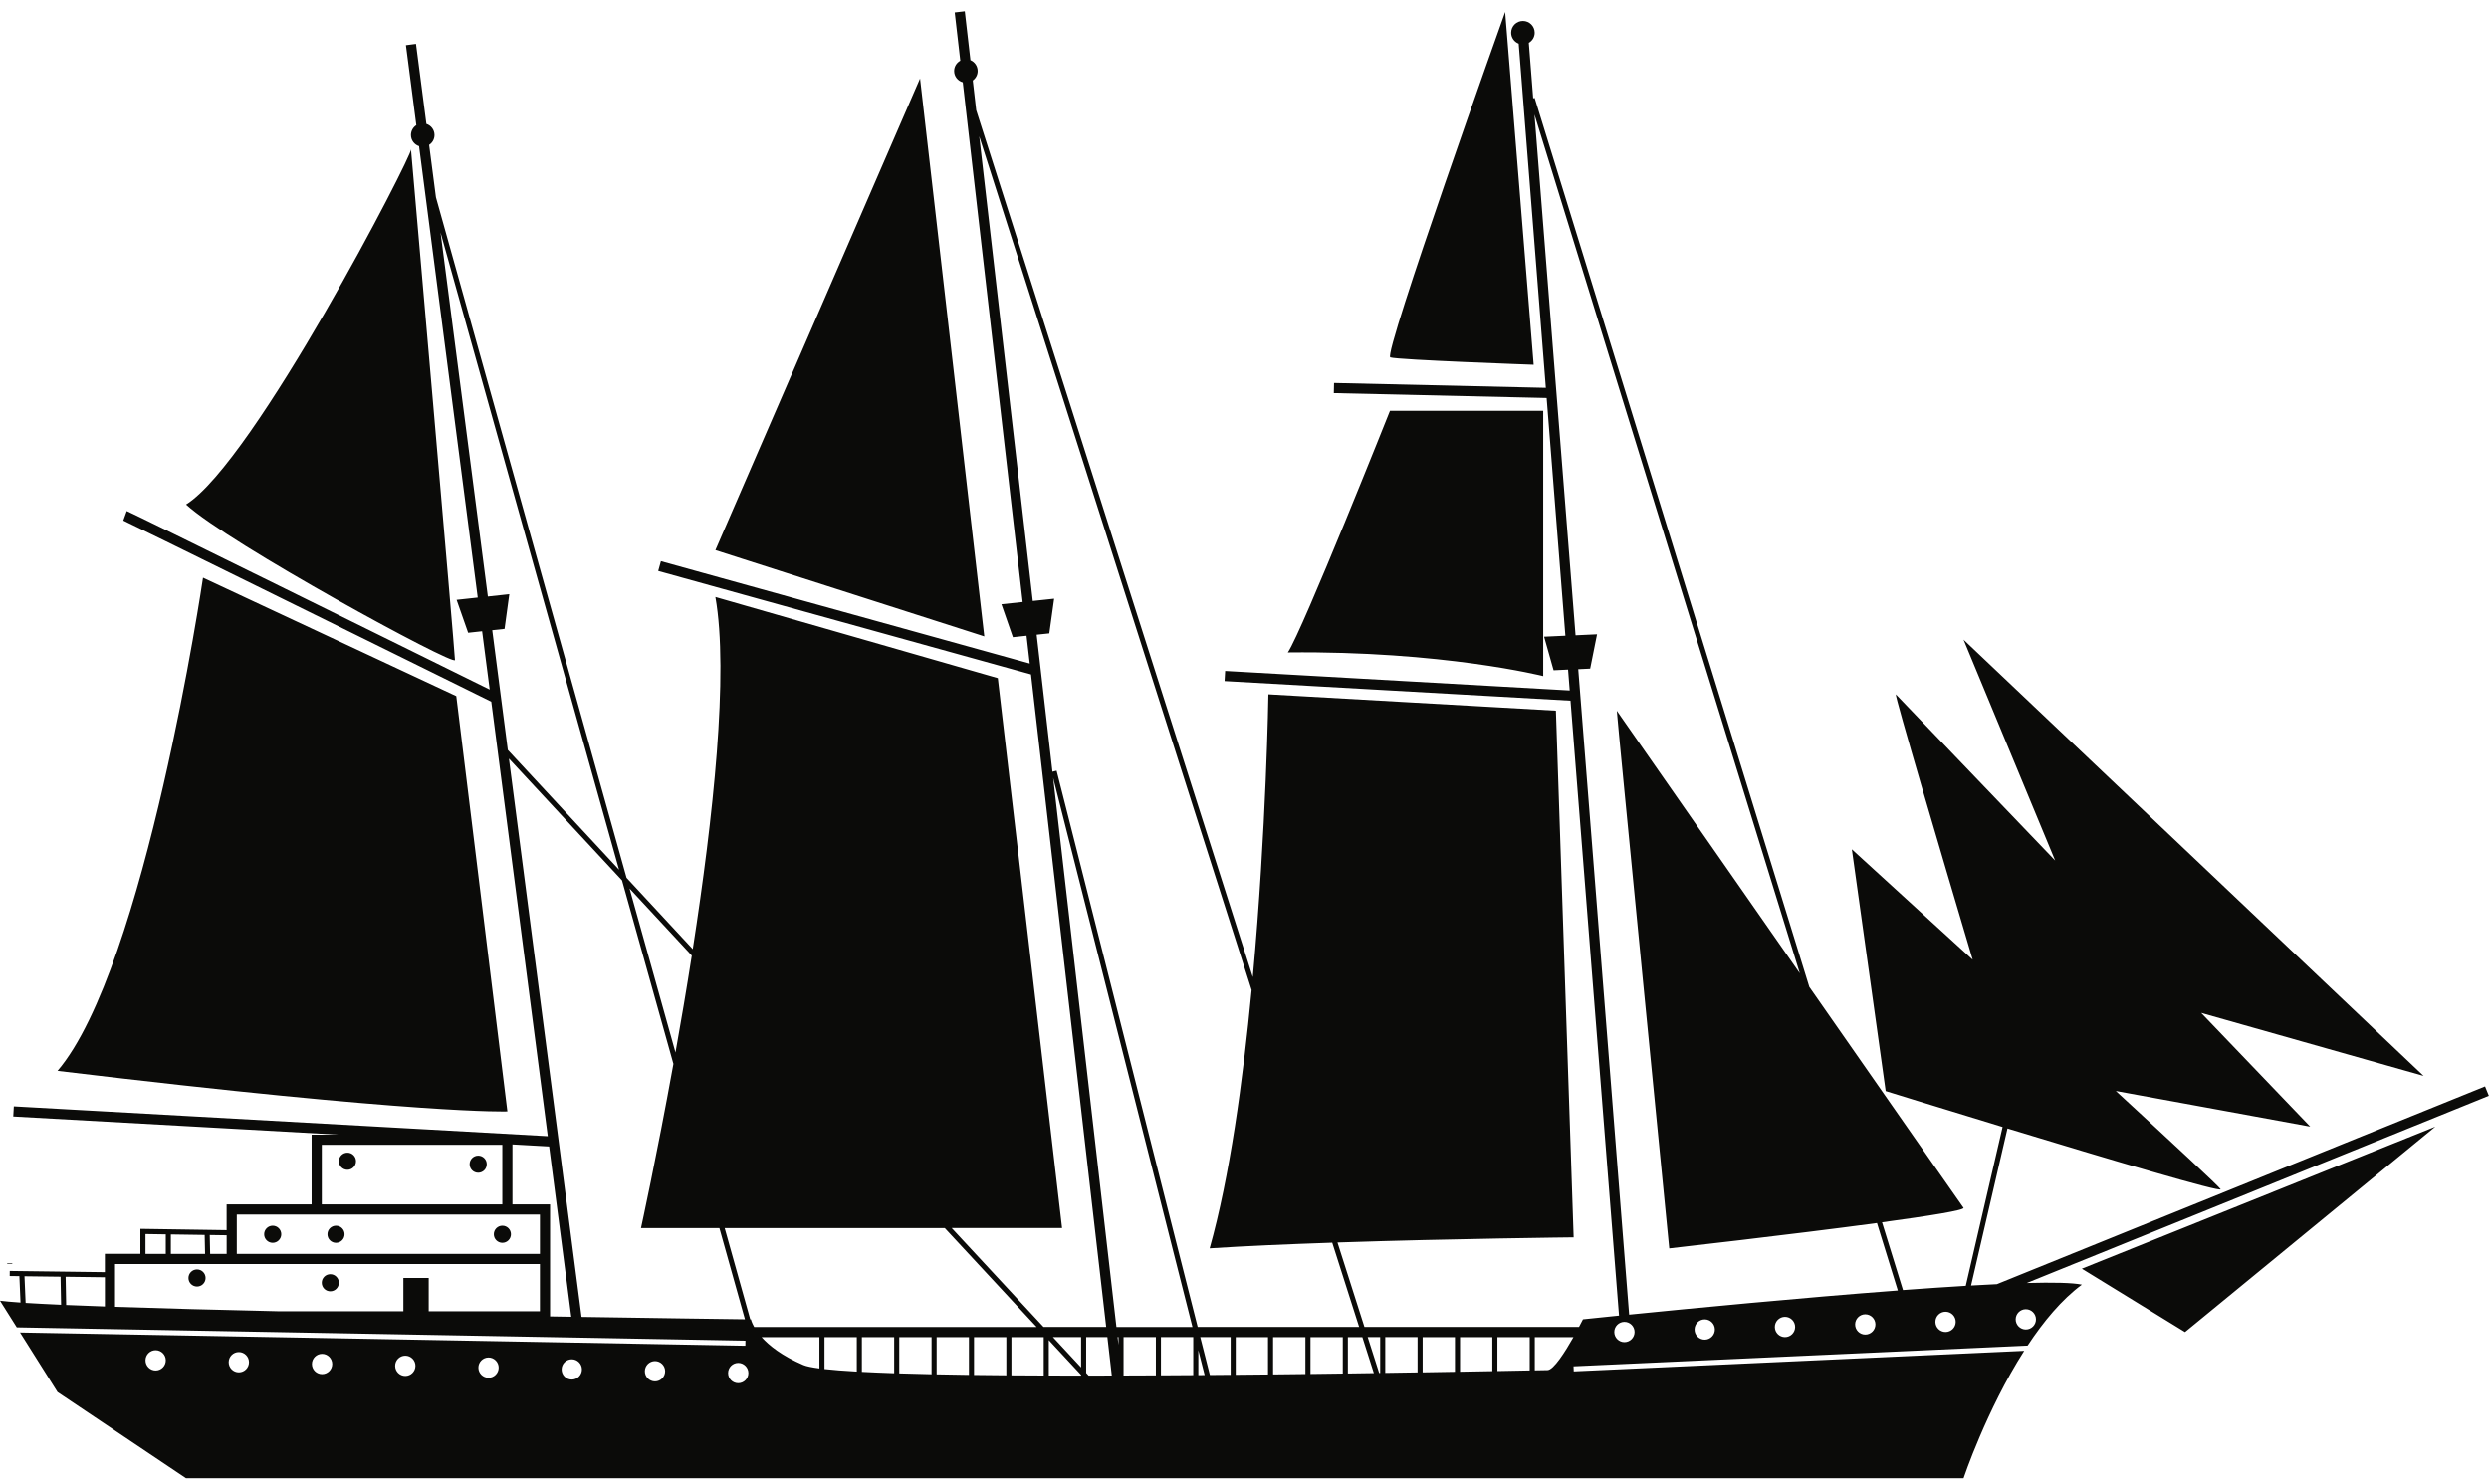 <?xml version="1.0" encoding="UTF-8"?>
<!DOCTYPE svg  PUBLIC '-//W3C//DTD SVG 1.1//EN'  'http://www.w3.org/Graphics/SVG/1.1/DTD/svg11.dtd'>
<svg version="1.1" viewBox="0 0 597 356" xmlns="http://www.w3.org/2000/svg">
<path d="m77.174 307.77c0-1.136 0.919-2.053 2.053-2.053 1.135 0 2.054 0.917 2.054 2.053 0 1.134-0.919 2.052-2.054 2.052-1.134 0-2.053-0.918-2.053-2.052m-27.863-1.146c0 1.132-0.918 2.054-2.053 2.054-1.134 0-2.054-0.922-2.054-2.054 0-1.134 0.92-2.053 2.054-2.053 1.135 0 2.053 0.919 2.053 2.053m36.077-28.014c0 1.135-0.919 2.053-2.054 2.053-1.133 0-2.053-0.918-2.053-2.053 0-1.137 0.92-2.055 2.053-2.055 1.135 0 2.054 0.918 2.054 2.055m31.361 0.71c0 1.134-0.918 2.054-2.054 2.054-1.134 0-2.053-0.92-2.053-2.054 0-1.137 0.919-2.054 2.053-2.054 1.136 0 2.054 0.917 2.054 2.054m5.807 16.808c0 1.133-0.92 2.054-2.055 2.054-1.134 0-2.053-0.921-2.053-2.054 0-1.134 0.919-2.052 2.053-2.052 1.135 0 2.055 0.918 2.055 2.052m-39.908 0c0 1.133-0.92 2.054-2.054 2.054-1.135 0-2.054-0.921-2.054-2.054 0-1.134 0.919-2.052 2.054-2.052 1.134 0 2.054 0.918 2.054 2.052m-15.184 0c0 1.133-0.919 2.054-2.054 2.054s-2.053-0.921-2.053-2.054c0-1.134 0.918-2.052 2.053-2.052s2.054 0.918 2.054 2.052m-65.739 6.997h1.217v0.152h-1.217zm497.62 1.267 84.779-34.073-60.036 49.285-24.743-15.212zm-165.87-218.64c-1.825-0.608 27.548-82.885 27.548-82.885l6.835 84.651s-32.557-1.157-34.383-1.766m36.674 76.464s-24.135-6.085-61.251-5.679c3.524-5.279 24.495-57.975 24.495-57.975h36.756v63.654zm-134.06-9.532-64.497-20.688 49.083-113.17 15.414 133.86zm-114.39 113.98s-20.282 0.812-107.9-9.735c21.094-24.744 34.897-118.32 34.897-118.32l60.746 28.407 12.258 99.651zm-77.072-145.62c16.429-10.343 54.356-83.967 53.95-85.184 0 0 10.547 120.88 10.547 122.5 0 1.623-54.356-27.989-64.497-37.319m441.28 197.95c-1.342 0-2.435-1.093-2.435-2.434 0-1.342 1.093-2.434 2.435-2.434s2.434 1.092 2.434 2.434c0 1.341-1.092 2.434-2.434 2.434m-95.149-3.569-12.209-154.86 2.86-0.133 1.652-8.24-5.154 0.239-9.851-124.94 63.639 206.04c-21.533-30.896-43.894-62.997-43.894-62.997 0 1.217 12.577 128.99 12.577 128.99s28.997-3.277 49.824-6.081l5 16.19c-23.353 1.757-49.868 4.328-64.444 5.794m56.636 4.785c-1.343 0-2.433-1.092-2.433-2.433 0-1.342 1.09-2.434 2.433-2.434 1.342 0 2.435 1.092 2.435 2.434 0 1.341-1.093 2.433-2.435 2.433m-19.256 0.609c-1.34 0-2.433-1.093-2.433-2.434 0-1.342 1.093-2.433 2.433-2.433 1.342 0 2.435 1.091 2.435 2.433 0 1.341-1.093 2.434-2.435 2.434m-19.255 0.608c-1.342 0-2.434-1.093-2.434-2.433 0-1.342 1.092-2.434 2.434-2.434 1.341 0 2.434 1.092 2.434 2.434 0 1.34-1.093 2.433-2.434 2.433m-37.712 7.301c-0.178 0-1.249 0.019-3.043 0.055v-7.964h9.276c-1.986 3.508-4.77 7.909-6.233 7.909m-12.01-7.909h7.75v7.987c-1.982 0.038-4.589 0.087-7.75 0.146v-8.133zm-8.967 0h7.75v8.156c-2.333 0.043-4.925 0.091-7.75 0.14v-8.296zm-8.964 0h7.747v8.317c-2.434 0.042-5.021 0.085-7.747 0.131v-8.448zm-17.935 8.719v-8.719h3.476l2.753 8.628c-2.033 0.031-4.109 0.06-6.229 0.091m-8.967-8.719h7.749v8.733c-2.532 0.037-5.118 0.071-7.749 0.103v-8.836zm-8.968 0h7.751v8.852c-2.549 0.031-5.135 0.062-7.751 0.09v-8.942zm-8.965 0h7.748v8.957c-2.559 0.025-5.145 0.053-7.748 0.076v-9.033zm-8.968 9.111v-5.988l1.517 5.974c-0.504 6e-3 -1.011 9e-3 -1.517 0.014m-35.867-8.394 7.749 8.35v0.156c-2.613-2e-3 -5.198-4e-3 -7.749-0.012v-8.494zm-8.968-0.717h7.751v9.207c-2.627-0.011-5.216-0.024-7.751-0.042v-9.165zm-8.966 0h7.749v9.155c-2.646-0.022-5.233-0.049-7.749-0.08v-9.075zm-8.968 0h7.751v9.059c-2.672-0.036-5.262-0.081-7.751-0.132v-8.927zm-8.966 0h7.75v8.902c-2.713-0.059-5.309-0.127-7.75-0.204v-8.698zm-8.966 0h7.749v8.657c-2.8-0.096-5.393-0.205-7.749-0.33v-8.327zm-8.968 0h7.751v8.263c-3.058-0.175-5.664-0.377-7.751-0.609v-7.654zm-15.088 0h13.872v7.509c-1.832-0.242-3.144-0.511-3.853-0.817-5.155-2.211-8.209-4.665-10.019-6.692m-125.38 8.446c-1.343 0-2.434-1.092-2.434-2.434 0-1.343 1.091-2.433 2.434-2.433 1.341 0 2.433 1.09 2.433 2.433 0 1.342-1.092 2.434-2.433 2.434m19.963 0.433c-1.342 0-2.434-1.09-2.434-2.434 0-1.341 1.092-2.435 2.434-2.435s2.434 1.094 2.434 2.435c0 1.344-1.092 2.434-2.434 2.434m19.962 0.436c-1.342 0-2.434-1.094-2.434-2.433 0-1.343 1.092-2.435 2.434-2.435s2.434 1.092 2.434 2.435c0 1.339-1.092 2.433-2.434 2.433m19.964 0.433c-1.342 0-2.434-1.09-2.434-2.433 0-1.341 1.092-2.433 2.434-2.433s2.434 1.092 2.434 2.433c0 1.343-1.092 2.433-2.434 2.433m19.963 0.436c-1.342 0-2.433-1.092-2.433-2.433 0-1.343 1.091-2.433 2.433-2.433 1.343 0 2.434 1.09 2.434 2.433 0 1.341-1.091 2.433-2.434 2.433m19.965 0.434c-1.343 0-2.434-1.092-2.434-2.435 0-1.339 1.091-2.433 2.434-2.433 1.341 0 2.433 1.094 2.433 2.433 0 1.343-1.092 2.435-2.433 2.435m-17.625-15.464-17.413-133.96 27.125 29.227 12.329 44.031c-4.115 22.716-7.778 39.386-7.778 39.386h18.806l6.129 21.886c-4.528-0.057-19.573-0.257-39.198-0.567m-7.546-0.12v-26.877h-9.021v-14.395l8.797 0.492 5.31 40.862c-1.67-0.027-3.361-0.054-5.086-0.082m-125.79-3.24-0.274-6.403 8.655 0.109 0.127 6.739c-3.271-0.146-6.129-0.295-8.508-0.445m19.014-6.159v7.015c-3.344-0.118-6.459-0.237-9.287-0.357l-0.128-6.779 9.415 0.121zm2.434-3.18h101.91v11.344h-26.676v-7.997h-6.074v7.997h-29.876c-14.423-0.33-28.037-0.687-39.286-1.065v-10.279zm7.302-7.192 4.867 0.075v4.684h-4.867v-4.759zm6.084 0.092 8.116 0.12 0.095 4.547h-8.211v-4.667zm13.387 0.2v4.467h-3.959l-0.094-4.528 4.053 0.061zm2.433-4.964h72.706v9.431h-72.706zm20.384-16.733h43.302v14.299h-43.302zm39.834-131.56-11.351-87.34 42.813 152.9-26.676-28.742-3.734-28.724 2.953-0.322 1.138-8.325-5.143 0.558zm48.916 86.154c-1.27 8.089-2.606 15.946-3.914 23.251l-11.013-39.336 14.927 16.085zm11.139 102.6c-1.343 0-2.435-1.093-2.435-2.434 0-1.343 1.092-2.434 2.435-2.434s2.434 1.091 2.434 2.434c0 1.341-1.091 2.434-2.434 2.434m71.564-13.488h-67.741c-0.629-1.115-0.781-1.826-0.781-1.826s-0.063 0-0.163-2e-3l-6.133-21.903h52.795l22.023 23.731zm10.674 2.434v7.279l-6.755-7.279h6.755zm6.303 0 1.06 9.216c-1.861 3e-3 -3.716 5e-3 -5.558 7e-3l-0.588-0.634v-8.589h5.086zm-13.009-134.2 33.415 131.77h-18.236l-15.179-131.77zm25.856 134.2h7.751v9.12c-2.581 0.016-5.167 0.034-7.751 0.049v-9.169zm-10.182 1.862-0.216-1.862h0.216v1.862zm8.965 7.315c-2.589 0.01-5.175 0.022-7.748 0.031v-9.208h7.748v9.177zm17.935-0.132c-1.656 0.016-3.316 0.03-4.982 0.043l-2.305-9.088h7.287v9.045zm-47.46-185.67-12.843-111.48 65.336 204.83c-2.104 22.001-5.282 44.922-10.067 61.973 8.471-0.553 18.824-1.002 29.402-1.361l6.45 20.224h-38.722l-33.843-133.46-0.993 0.251-3.788-32.88 3.031-0.321 1.16-8.323-5.123 0.543zm83.327 176.62v8.607l-0.247 3e-3 -2.747-8.61h2.994zm8.968 8.467c-2.483 0.04-5.073 0.08-7.752 0.121v-8.588h7.752v8.467zm49.616-7.25c-1.342 0-2.435-1.093-2.435-2.434 0-1.342 1.093-2.433 2.435-2.433 1.341 0 2.433 1.091 2.433 2.433 0 1.341-1.092 2.434-2.433 2.434m77.023-2.434c-1.343 0-2.434-1.093-2.434-2.433 0-1.342 1.091-2.434 2.434-2.434 1.342 0 2.434 1.092 2.434 2.434 0 1.34-1.092 2.433-2.434 2.433m-429.32 9.228c-1.343 0-2.434-1.093-2.434-2.433 0-1.342 1.091-2.435 2.434-2.435 1.342 0 2.433 1.093 2.433 2.435 0 1.34-1.091 2.433-2.433 2.433m448.79-20.982 110.84-44.923-0.915-2.254-117.08 47.45c-1.976 0.091-4.043 0.203-6.193 0.326l8.733-37.687c23.163 7.046 51.591 15.529 51.108 14.566-0.281-0.567-11.127-10.659-25.127-23.56l46.627 8.55-26.15-27.287 53.343 15.117-110.34-104.66 21.974 52.994-38.215-39.878c-0.259 0.431 10.575 37.181 18.435 63.665-16.006-14.65-28.981-26.481-28.981-26.481l8.114 58.006s12.722 3.945 28.039 8.608l-8.833 38.115c-4.728 0.283-9.803 0.63-15.06 1.02l-5.023-16.264c11.346-1.544 19.964-2.919 19.536-3.489-0.56-0.746-18.13-25.943-36.978-52.982l-65.881-213.3-0.349 0.109-1.049-13.317c0.84-0.489 1.411-1.389 1.411-2.431 0-1.561-1.264-2.825-2.825-2.825-1.559 0-2.822 1.264-2.822 2.825 0 1.199 0.752 2.219 1.809 2.628l6.51 82.57-50.8-1.164-0.053 2.433 51.046 1.169 4.496 57.038-5.106 0.237 2.275 8.057 3.473-0.162 0.395 5.007-82.648-4.682-0.138 2.431 82.978 4.699 11.634 147.54c-5.409 0.548-8.647 0.891-8.647 0.891s-0.365 0.729-0.95 1.826h-51.467l-6.464-20.266c27.783-0.922 56.649-1.233 56.649-1.233l-4.259-126.36-68.958-3.921s-0.488 32.293-3.742 67.844l-66.346-208-0.821-7.121c0.708-0.513 1.173-1.341 1.173-2.282 0-1.174-0.717-2.179-1.736-2.605l-1.349-11.719-2.42 0.279 1.336 11.577c-0.878 0.48-1.479 1.399-1.479 2.468 0 1.3 0.88 2.381 2.075 2.712l14.363 124.69-5.089 0.54 2.748 7.908 3.274-0.347 0.769 6.671-88.463-24.552-0.651 2.343 89.415 24.819 18.034 156.55h-15.037l-22.022-23.731h26.479l-15.415-131.93-67.743-19.471c3.249 18.296-0.523 52.948-5.423 84.489l-15.884-17.115-45.717-163.27-1.633-12.567c0.775-0.504 1.29-1.373 1.29-2.366 0-1.251-0.818-2.299-1.945-2.672l-2.496-19.202-2.413 0.314 2.495 19.193c-0.776 0.505-1.289 1.375-1.289 2.367 0 1.25 0.817 2.299 1.943 2.67l14.075 108.29-5.068 0.55 2.768 7.901 3.35-0.364 1.82 13.997c-22.721-11.221-86.164-42.544-87.057-42.842l-0.829 2.288c1.542 0.649 58.062 28.537 88.263 43.456l13.55 104.25-128.07-7.154-0.137 2.43 77.855 4.35h-6.292v16.732h-20.383v6.18l-20.688-0.309v5.994h-8.519v4.396l-22.81-0.289-0.014 1.216 2.318 0.031 0.271 6.342c-2.114-0.146-3.782-0.291-4.915-0.439l4.028 6.394 174.77 3.188-0.022 1.218-173.97-3.174 8.988 14.277 30.829 20.689h426.34s5.487-16.37 14.554-30.574l-108.04 4.932-0.054-1.215 108.91-4.972c3.792-5.747 8.172-11.043 13.016-14.617-2.207-0.475-6.917-0.567-13.235-0.396" fill="#0B0B09"/>
</svg>
